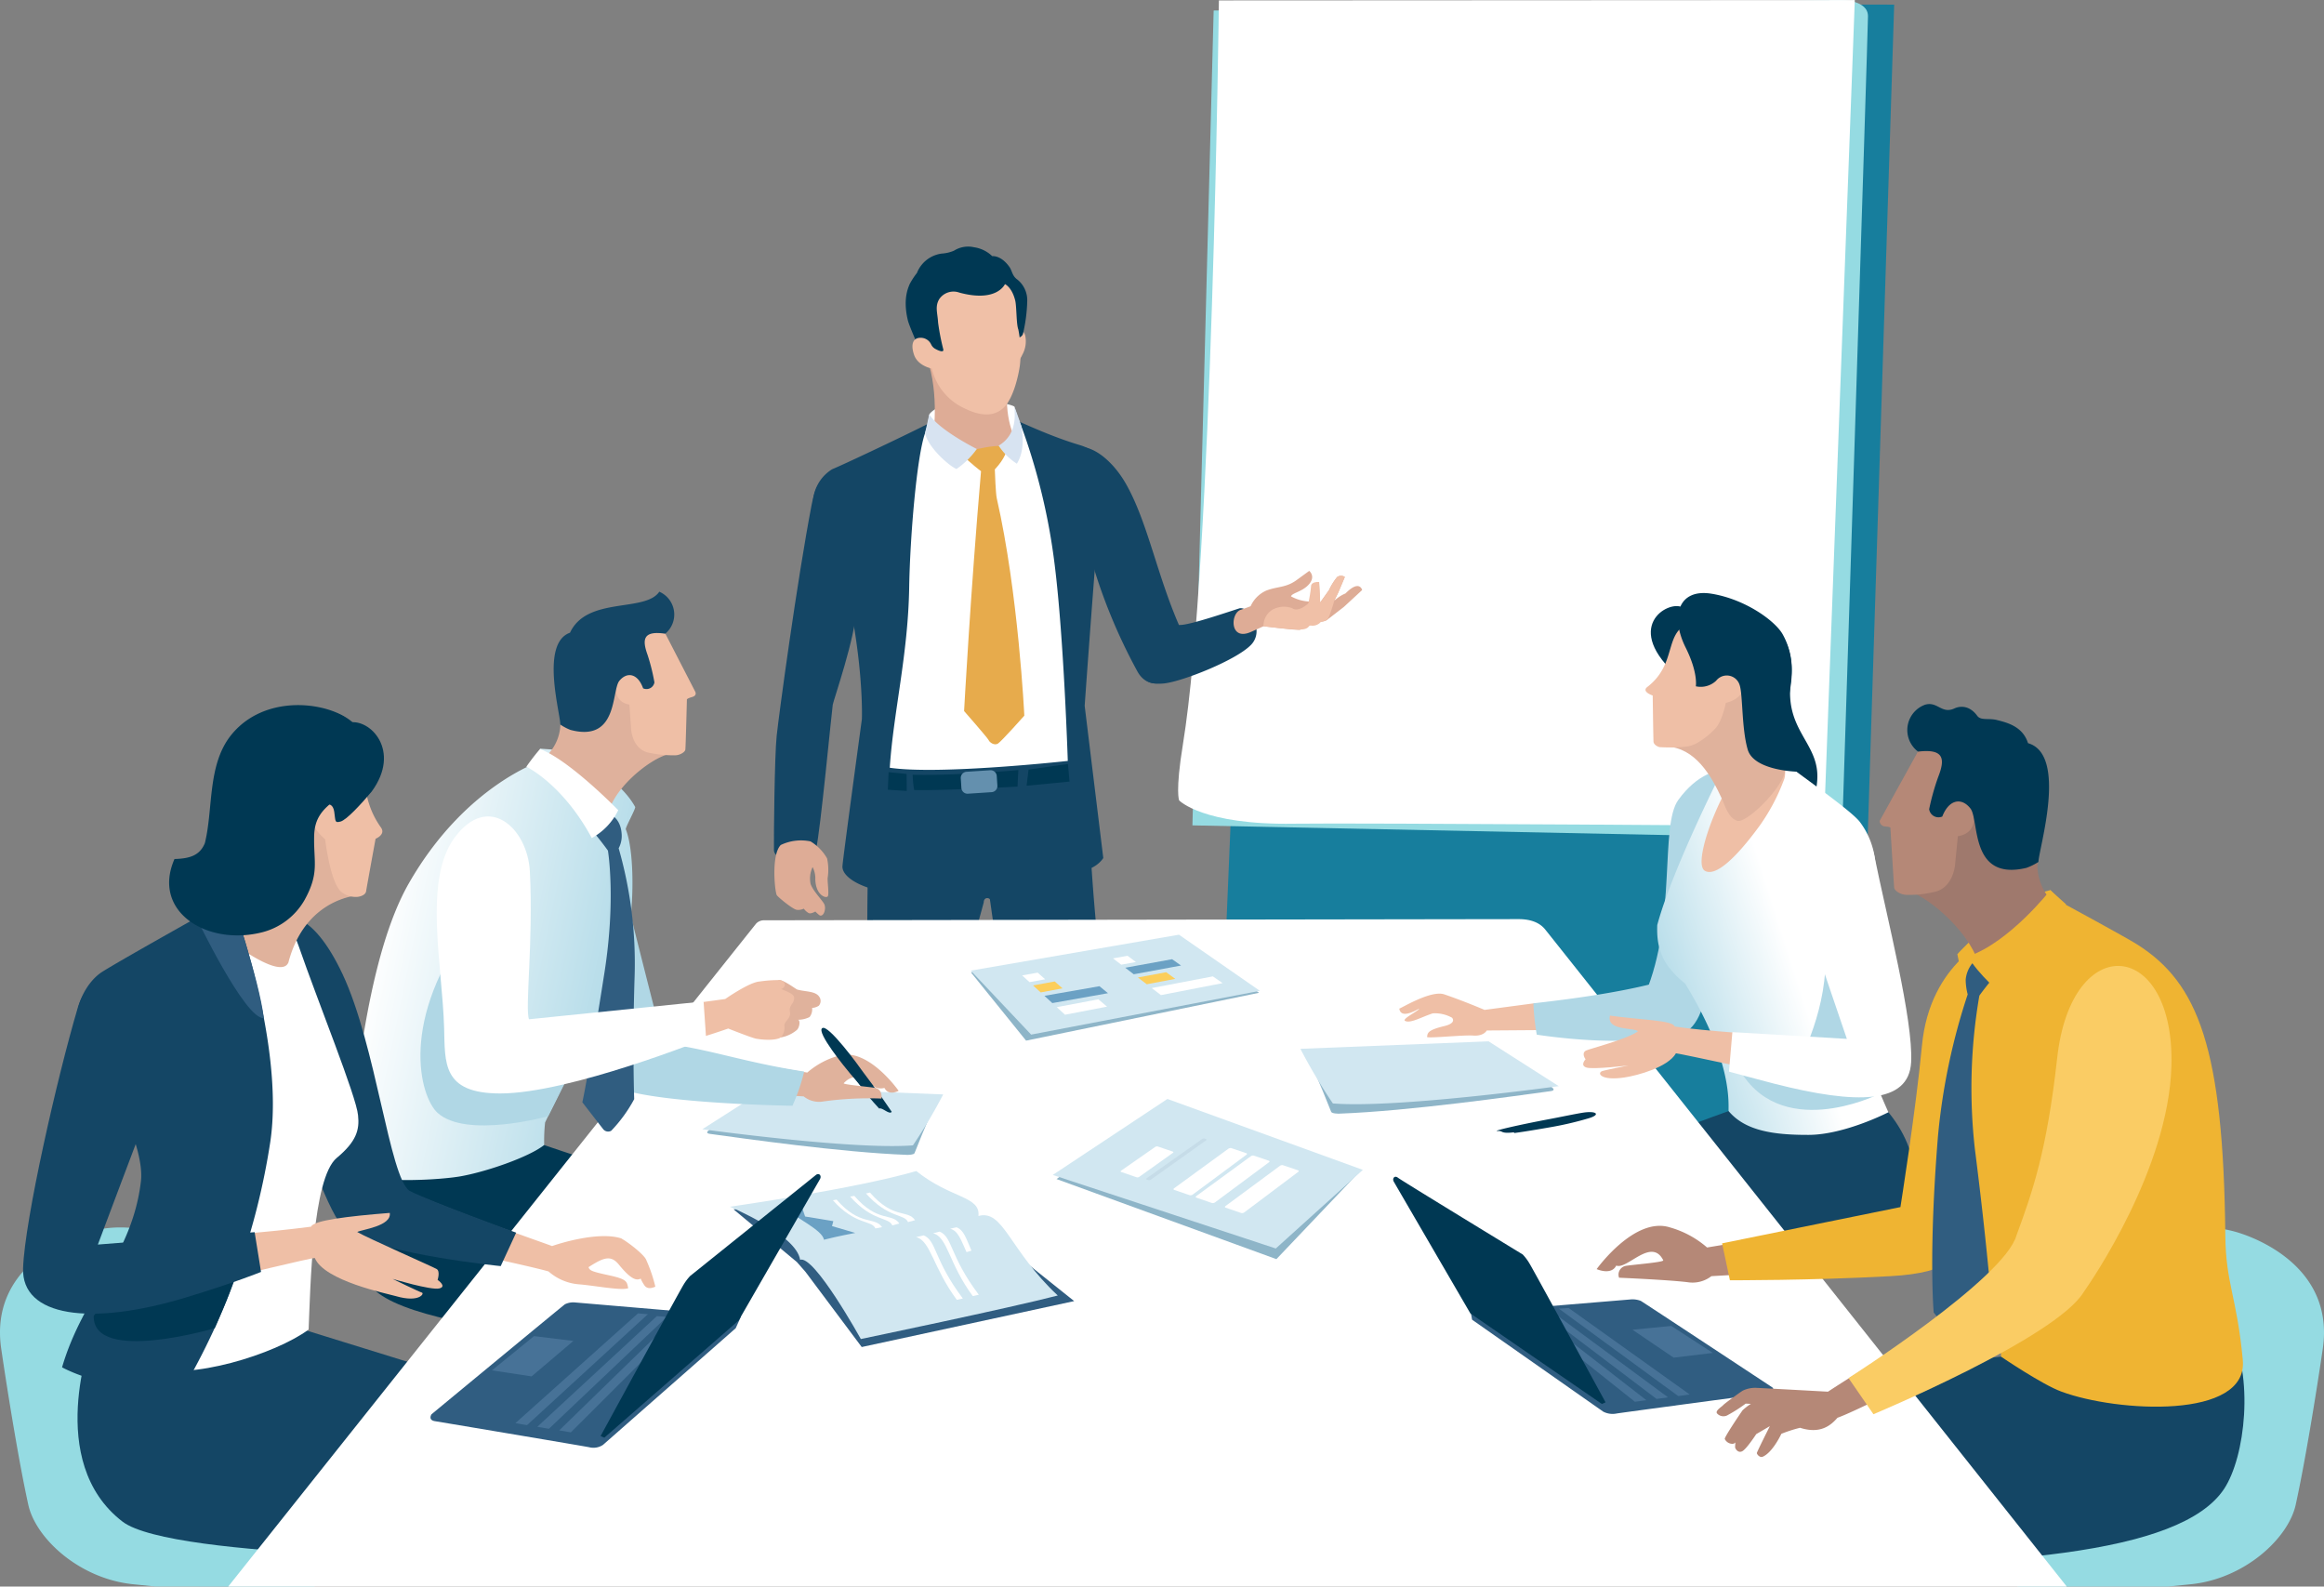 <svg xmlns="http://www.w3.org/2000/svg" xmlns:xlink="http://www.w3.org/1999/xlink" width="470.598" height="321.236"><rect width="100%" height="100%" fill="#808080" stroke="none"/><defs><linearGradient id="a" x1="-.038" y1=".843" x2=".569" y2=".521" gradientUnits="objectBoundingBox"><stop offset="0" stop-color="#9ed1e2"/><stop offset="1" stop-color="#fff"/></linearGradient><linearGradient id="b" x1="2.583" y1=".628" x2="3.49" y2=".462" gradientUnits="objectBoundingBox"><stop offset="0" stop-color="#efb432"/><stop offset="1" stop-color="#facc64"/></linearGradient><linearGradient id="c" x1="1.115" y1=".721" x2=".113" y2=".411" xlink:href="#a"/></defs><g data-name="アートワーク 40"><g data-name="グループ 58325"><path data-name="パス 112026" d="M452.72 249.419c4.266 1.211 20.049 7.244 17.627 23.7-1.426 9.686-3.641 23.214-5.48 31.561-1.495 6.784-10.317 14.984-21.248 16.089l-4.692.473h-30.373l30.582-71.643a23.936 23.936 0 0113.584-.18z" fill="#95dbe2"/><path data-name="パス 112027" d="M17.878 249.419c-4.266 1.211-20.049 7.244-17.627 23.7 1.426 9.686 3.641 23.214 5.48 31.561 1.495 6.784 10.317 14.984 21.248 16.089l4.525.457 32.157.013-32.2-71.643a23.937 23.937 0 00-13.583-.177z" fill="#95dbe2"/><g data-name="グループ 58280"><path data-name="パス 112028" d="M245.641 251.86L256.11.727l127.451.216-7.986 250.918z" fill="#177e9d"/><path data-name="パス 112029" d="M372.874-.001s5.4-.008 5.382 3.29-5.278 166.516-5.278 166.516l-131.518-2.689 4.3-164.986z" fill="#95dbe2"/><path data-name="パス 112030" d="M375.589.016l-6.26 167.259s-95.334-.7-107.311-.5c-18.448.311-23.24-4.71-23.24-4.71s-.826-1.659.762-11.393C245.51 114.068 246.82.083 246.82.083z" fill="#fff"/></g><path data-name="パス 112031" d="M24.809 308.084c-15.844-12.159-6.212-37.422-6.212-37.422l42.916-1.441s38.089 11.825 43.082 13.256-1.146 26.17-1.883 33.119c0 0-67.815.231-77.903-7.512z" fill="#144665"/><path data-name="パス 112032" d="M380.342 222.968c8.846 8.694 8.444 18.774 6.855 26.567-2.276 11.164-53.5 13.866-60.27 13.866-1.862.378-15.444-25-8.3-26.408 6.414-3.018 32.479-12.424 32.479-12.424s8.938 1.432 29.236-1.601z" fill="#144665"/><path data-name="パス 112033" d="M146.442 272.988c-.093-2.411-1.724-31.353-6.082-32.119-9.188-1.614-35.074-10.712-35.074-10.712s-28.051 4.687-34.616 3.925c-.969 4.918-1.714 15.946 4.1 25.782 6.663 11.282 71.672 13.124 71.672 13.124z" fill="#003853"/><g data-name="グループ 58286"><g data-name="グループ 58284"><path data-name="パス 112034" d="M223.41 173.722l-3.769-30.823s2.585-36.383 3.278-41.49 1.544-9.558-4.287-11.3c-8.772-2.62-16.1-6.936-17.861-6.837s-11.169 1.42-11.832 1.965-17.181 8.419-20.46 9.785a8.211 8.211 0 00-3.838 6.264c-.406 3.657 4.16 6.717 6.2 15.229 4.176 17.4 3.685 29.108 3.685 29.108s-3.764 27.613-3.93 29.7c-.245 3.07 7.246 6.018 13.092 5.259 2.738-.356 29.306-4.292 33.7-4.154s6.022-2.706 6.022-2.706z" fill="#144665"/><path data-name="パス 112035" d="M222.509 192.828c-1.436-13.457-2.064-26.365-2.3-32.986-.708-20.252-41.987-20.475-43.438-5.679-.764 7.8-1.224 23.472-1.137 37.642a181.426 181.426 0 0020.868 1.023c.066-.756 2.7-9.977 2.7-10.141.045-1.074 1.035-.937 1.241-.605.043.069 1.1 8.127 1.583 10.308z" fill="#144665"/><path data-name="パス 112036" d="M251.072 123.147c-1.812.553-9.835 3.338-12 3.384-4.22.086-13.228 12.878-3.342 11.846 3.663-.382 14.562-4.686 17.584-7.8a3.945 3.945 0 001.111-3.194c-.867-4.574-3.353-4.236-3.353-4.236z" fill="#144665"/><path data-name="パス 112037" d="M239.302 127.833c-4.948-10.865-6.743-21.764-11.252-29.776s-13.833-12.644-14.714 1.72c-.416 6.771 6.967 10.689 8.192 15.365a112.7 112.7 0 008.756 20.737c3.398 6.331 12.475-.454 9.018-8.046z" fill="#144665"/><path data-name="パス 112038" d="M216.222 154.067s-.793-24.746-2.641-39.6a126.132 126.132 0 00-6.816-28.31 28.548 28.548 0 01-1.336-3.787c-.092-.338-4.9-1.571-9.631-1.382s-7.637 2.49-7.641 3.04a19.17 19.17 0 01-.835 3.672c-1.685 4.741-3.048 21.046-3.218 31.269-.225 13.619-3.2 25.269-3.93 36.477 9.995 1.493 36.048-1.379 36.048-1.379z" fill="#fff"/><path data-name="パス 112039" d="M165.269 171.778c.821-3.18 3.184-28.132 3.36-29.1s4.655-13.934 4.715-19.1-6.007-36.858-8.973-21.473-6.662 42.724-7.1 46.9-.588 20.454-.552 23.109 7.73 2.844 8.55-.336z" fill="#144665"/><path data-name="パス 112040" d="M164.125 170.357a9.6 9.6 0 013.352 3.435 10.617 10.617 0 01.124 3.931c-.09.621.308 3.179.041 3.724s-2.448-.089-2.545-3.372a5.068 5.068 0 00-.546-2.517 5.406 5.406 0 00-.413 3.4c.5 1.5 2.459 3.362 2.8 4.176s-.053 2.386-.857 2.239c-.242-.044-.979-.817-.979-.817s-.855.527-1.34.323a3.267 3.267 0 01-1-.9 2.59 2.59 0 01-1.407.238c-.8-.093-3.622-2.422-4.033-2.93s-1.217-8.2.78-10.2a9.518 9.518 0 016.023-.73z" fill="#deac96"/><g data-name="グループ 58281"><path data-name="パス 112041" d="M185.117 159.962c5.5.157 20.924-.694 20.924-.694l.17-3.349s-12.977 1.19-21.4.949a20.685 20.685 0 00.306 3.094z" fill="#003853"/><path data-name="パス 112042" d="M179.778 159.898l3.836.247-.031-3.439-3.641-.364z" fill="#003853"/><path data-name="パス 112043" d="M216.57 158.251l-8.691.835.4-3.268 7.973-1.136z" fill="#003853"/><path data-name="パス 112044" d="M194.678 159.543a1.249 1.249 0 001.326 1.161l4.8-.313a1.251 1.251 0 001.162-1.325l-.128-1.955a1.251 1.251 0 00-1.325-1.161l-4.8.314a1.251 1.251 0 00-1.162 1.326z" fill="#6490ae"/></g><path data-name="パス 112045" d="M199.887 93.175l5.426-4.953s-2.947-5.61-.355-14.789c1.373-4.864-19.041-7.446-16.813.457 2.144 7.6.632 15.859.632 15.859z" fill="#deac96"/><path data-name="パス 112046" d="M198.652 95.401c-1.487-1.075-4.128-3.531-4.128-3.531s6.338-2.167 9.4-1.412c.133.565-.454 2.431-2.479 4.585.022.674.177 4.892.391 5.83 4.393 19.23 5.583 44.028 5.583 44.028s-4.579 5.155-5.325 5.643-1.729-.262-1.891-.675-4.979-5.9-4.979-5.9 1.296-23.89 3.428-48.568z" fill="#e7ab4c"/><path data-name="パス 112047" d="M197.799 90.908a16.614 16.614 0 01-4.115 4.053c-1.51-.62-5.865-4.462-6.364-7.323.453-1.887.593-2.662.854-3.733 2.035 3.219 9.625 7.003 9.625 7.003z" fill="#d7e3f1"/><path data-name="パス 112048" d="M202.221 90.232a12.459 12.459 0 003.685 3.654c2.011-3.164.86-7.784.86-7.784s-.627-1.831-1.336-3.746c-.077.783.926 5.409-3.209 7.876z" fill="#d7e3f1"/><g data-name="グループ 58283"><path data-name="パス 112049" d="M207.603 67.944a5.646 5.646 0 01-.635 3.968 2.584 2.584 0 01-1.365 1.434l-.039-5.952s1.55-1.251 2.039.55z" fill="#f0c0a7"/><g data-name="グループ 58282"><path data-name="パス 112050" d="M185.858 69.917s-1.772-4.007-2.022-5.055c-.98-4.109-.057-6.347.386-7.375a14.626 14.626 0 011.449-2.211 6.275 6.275 0 015.023-3.934 7.471 7.471 0 002.478-.582 5.381 5.381 0 014.053-.7 6.716 6.716 0 013.7 1.807s1.779-.252 3.5 2.215c.535.765.545 1.819 1.607 2.538a5.37 5.37 0 011.976 4.417 32.255 32.255 0 01-.848 6.5c-.138.706-1.168.972-1.168.972l-17.216 4.3z" fill="#003853"/><path data-name="パス 112051" d="M188.686 74.618s-2.842-.5-3.608-2.815-.022-3.36 1.186-3.406a2.338 2.338 0 012.286 1.333 1.951 1.951 0 00.921.948s1.7.96 1.544.068a45.768 45.768 0 01-1.058-5.445c-.1-1.942-.67-3.191.221-4.716a3.485 3.485 0 014.1-1.338c7.613 2.062 9.22-1.721 9.22-1.721s1.415.621 2.077 3.318c.3 1.23.207 4.792.63 5.861a23.746 23.746 0 01.314 7.3c-.284 2.013-1.241 6.3-3.024 8.265s-4.462 2.234-8.113.445a11.9 11.9 0 01-6.696-8.097z" fill="#f0c0a7"/></g></g></g><g data-name="グループ 58285"><path data-name="パス 112052" d="M251.275 123.458c1.618-.559 1.972-.724 1.972-.724a6.254 6.254 0 013.17-3.159c2.225-.862 3.963-.547 6.114-2.108 1.251-.908 2.577-1.878 2.577-1.878s1.357 1.06-.016 2.678c-1.307 1.54-3.462 1.768-3.671 2.477a8.46 8.46 0 003.776 1.054l.4-.381s-.063-1.608 0-2.507c.057-.755 1.5-1.041 1.5-1.041l.217 4.142 1.789-2.515a12.767 12.767 0 011.647-2.643 1.343 1.343 0 011.558-.016l-1.333 3.153-.814 1.671a7.443 7.443 0 012.3-1.509c2.853-2.893 3.366-.683 3.366-.683l-3.683 3.4s-2.995 2.33-3.432 2.654a2.708 2.708 0 01-1.225.363 23.463 23.463 0 00-4.271 1.638c-1.429.035-7.358-.731-7.358-.731s-1.5.7-2.575 1.168c-4.33 1.915-4.167-3.858-2.008-4.503z" fill="#deac96"/><path data-name="パス 112053" d="M261.678 123.147c1.2.926 3.25-.964 3.25-.964l.134-.643s.37-1.947.418-2.848c.052-.993 1.645-.85 1.645-.85l.217 4.141 1.789-2.515a12.781 12.781 0 011.646-2.643 1.343 1.343 0 011.558-.016l-1.333 3.153-.814 1.671s-1.008 3.541-1.445 3.864a2.706 2.706 0 01-1.225.364 2.21 2.21 0 01-2.28.755c-.428.506-.651.821-2.08.856s-7.309-.667-7.309-.667a3.843 3.843 0 011.719-3.3 4.8 4.8 0 014.11-.358z" fill="#f0c0a7"/></g></g><path data-name="パス 112054" d="M451.462 269.16c5.009 9.525 3.211 25.783-1.088 32.292-8.848 13.4-45.764 15.843-94.587 15.662-.344-2.407 6.33-6.758 6.858-35.038 15.155-3 38.035-7.467 47.638-7.819 3.612-.352 20.443-1.999 41.179-5.097z" fill="#144665"/><g data-name="グループ 58287"><path data-name="パス 112055" d="M153.122 186.994c-.254.284-106.912 134.237-106.912 134.237h372.3S313.815 189.306 312.846 188.137s-2.607-2.04-5.35-2.04c-2.616 0-140.179.218-152.909.238a2.17 2.17 0 00-1.465.659z" fill="#fff"/></g><g data-name="グループ 58288"><path data-name="パス 112056" d="M188.998 220.03s-2.485 5.592-4.215 10.031c-.15.3-1.148.312-1.416.3-11.976-.44-30-3.026-35.844-3.819-1.391-.189.432-1.053.432-1.053l10.436-6.171z" fill="#68c1d3"/><path data-name="パス 112057" d="M190.012 219.354a94.521 94.521 0 01-5.517 9.277c-10.818.868-38.372-2.935-38.372-2.935l11.924-7.611z" fill="#fff"/></g><g data-name="グループ 58289"><path data-name="パス 112058" d="M264.532 213.164s2.962 6.666 5.025 11.957c.179.359 1.369.372 1.688.36 14.277-.525 35.759-3.607 42.73-4.553 1.658-.225-.516-1.255-.516-1.255l-12.441-7.356z" fill="#8eb5c8"/><path data-name="パス 112059" d="M263.322 212.357a112.621 112.621 0 006.577 11.059c12.9 1.036 45.744-3.5 45.744-3.5l-14.214-9.073z" fill="#d1e7f1"/></g><g data-name="グループ 58290"><path data-name="パス 112060" d="M324.641 285.816a4.132 4.132 0 002.762.372c1.547-.241 24.789-3.352 30.852-4.159 1.442-.191.661-1.1.661-1.1s-26.014-17.159-26.675-17.542a4.645 4.645 0 00-2.038-.288l-32.369 2.689.257 1.415z" fill="#305d81"/><path data-name="パス 112061" d="M338.43 268.466l8.411 5.464-7.93.958-8.352-5.656z" fill="#477297"/><path data-name="パス 112062" d="M317.643 264.835l24.512 17.511-2.323.319-24.172-17.7z" fill="#477297"/><path data-name="パス 112063" d="M313.858 265.271l23.912 17.654-2.324.32-23.57-17.846z" fill="#477297"/><path data-name="パス 112064" d="M310.332 265.607l23.05 17.894-2.323.319-22.709-18.085z" fill="#477297"/><path data-name="パス 112065" d="M325.118 283.937l-.746.327-26.628-18.332s-15.129-26.008-15.507-26.673.181-1.341.843-.8 25.263 15.537 25.263 15.537a10 10 0 011.366 1.822c.78 1.256 15.409 28.119 15.409 28.119z" fill="#003853"/></g><g data-name="グループ 58294"><path data-name="パス 112066" d="M358.323 125.879s5.434 3.4 4.319 11.964c-1.342 10.314 6.01 12.572 5.323 20.347-.227 2.571-.139 1.778-6-2.116-2.646-1.759-7.152-2.683-8.182-5.167a10.093 10.093 0 01-.672-5.4z" fill="#003853"/><g data-name="グループ 58291"><path data-name="パス 112067" d="M310.754 203.127l-10.139 1.348s-4.327-1.848-8.237-3.169c-2.647-.786-8.232 2.6-9.028 2.914.289 1.863 2.531.839 4.028 0-.083.453-3.585 2.1-2.856 2.483 1.075.569 3.343-.8 5.614-1.528a7.161 7.161 0 013.9.888c.471.582.193 1.266-1.545 1.683-3.37.808-3.439 1.384-3.512 2.242.91.232 7.276-.462 9.34-.314 2.156.154 2.742-1.029 2.742-1.029l11.932-.088z" fill="#efbfa6"/><path data-name="パス 112068" d="M310.501 203.146c13.538-1.523 20.6-3.043 25.164-4.231s12.09 6.736 3.248 10.176-27.726.4-27.726.4a47.5 47.5 0 01-.686-6.345z" fill="#b0d7e5"/><path data-name="パス 112069" d="M339.842 161.971c-3.768 5.193-.3 24.118-6.681 39.243-2.8 6.648 7.462 13.441 11.237 3.646 3.812-9.888 11.134-39.442 15.884-44.309-3.142-4.134-12.86-9.024-20.44 1.42z" fill="#b0d7e5"/></g><g data-name="グループ 58292"><path data-name="パス 112070" d="M2156.5 966.632a36.9 36.9 0 018.1 1.264c5.206 4.036 15.751 11.329 17.505 13.673 5.142 6.869 2.934 14.975 1.371 19.884-.579 6.145-3.356 8.385-3.4 13.346-.016.179-.037.358-.041.538-.134 7.583 7.838 25 7.838 25s-8.852 4.558-16.144 4.582-12.9-.88-16.213-4.821c-.122-1.1 1.065-9.733-8.8-25.8-4.522-3.66-5.841-6.974-5.65-11.872 3.461-12.813 15.434-35.794 15.434-35.794z" transform="translate(-1805.481 -815.135)" fill="url(#a)"/></g><path data-name="パス 112071" d="M354.74 153.323c-4.694 2.373-12.527 21.284-9.5 23s9.275-6.655 11.177-9.273a40.351 40.351 0 004.912-9.4c.925-3.677-2.617-5.213-6.589-4.327z" fill="#efbfa6"/><path data-name="パス 112072" d="M337.478 151.147c5.8.276 9.033 5.876 11.175 10.539.735 1.73 1.418 4.018 3.22 4.533 2.222.37 11.023-8.573 9.5-11.433-3.387-2.911-3.453-7.635-3.453-7.635s-8.659-35.391-20.442 3.996z" fill="#e0b29c"/><path data-name="パス 112073" d="M340.575 122.936c-2.825-1.412-12.282 4.053-.6 14.216 12.8 11.137 3.425-12.804.6-14.216z" fill="#003853"/><path data-name="パス 112074" d="M369.561 192.293c6.679.49 10.493 29.409 10.493 29.409s-20 9.787-28.228-5.869c-2.311-3.705 12.456-.8 12.456-.8s6.146-11.26 5.279-22.74z" fill="#b0d7e5"/><g data-name="グループ 58293"><path data-name="パス 112075" d="M360.139 209.721s-15.64-.993-21.042-1.884c-.191-1.268-7.19-1.352-13.091-2.205-.758 3.162 5.061 2.37 5.663 3.193-2.311 1.629-9.838 3.544-10.491 3.874-1.059.534-.11 1.777-.11 1.777s-1.2 1.246.185 1.673 8.5-.424 8.5-.424-4.936.969-5.389 1.169c-1 .442-.125 1.977 4.624 1.257 2.682-.407 8.783-2.083 10.378-4.883.46-.033 23.256 4.906 23.256 4.906z" fill="#efbfa6"/><path data-name="パス 112076" d="M350.796 208.976l23.185 1.37s-5.692-16.622-9.027-26.713 12.064-22.783 14.584-10.4 7.908 33.331 7.457 41.826-10.885 8.656-27.787 4.341c-3.321-.848-9.1-2.425-9.1-2.425z" fill="#fff"/></g><path data-name="パス 112077" d="M349.106 135.341s1.949-2.049 3.567 1.994-3.194 4.974-3.194 4.974-.745 3.761-2.154 5.211a15.667 15.667 0 01-3.762 2.966 6 6 0 01-2.1.684 34.054 34.054 0 01-5.375.105c-.4-.057-1.2-.491-1.259-1.075-.042-.4-.164-9.38-.164-9.38s-2.348-.755-1.091-1.728c6.532-5.061 2.83-11.732 9.691-13.329z" fill="#efbfa6"/><path data-name="パス 112078" d="M343.397 138.954a4.529 4.529 0 004.117-1.131 2.721 2.721 0 014.729.8c.7 1.953.395 8.8 1.658 13.142 1.253 4.313 10.071 4.483 10.071 4.483s-2.347-7.03-2.439-9.18c-.222-5.216 3.371-11.485-.524-18.592-1.491-2.721-7.49-7.105-14.363-8.253s-8.431 4.642-5.311 10.892c2.558 5.123 2.062 7.839 2.062 7.839z" fill="#003853"/></g><g data-name="グループ 58301"><g data-name="グループ 58295"><path data-name="パス 112079" d="M174.493 272.736l-11.385-15.217-1.739-1.985-12.81-10.661 37.286-6.722 31.669 25.287z" fill="#305d81"/><path data-name="パス 112080" d="M174.316 271.116s-9.455-17.073-12.295-16.042c-.773-5.131-14.226-10.743-14.226-10.743s25.336-3.611 37.749-7.227c7.023 5.624 13 5.036 12.585 9.1 5.071-1.383 6.206 6.9 16.067 16.1-9.697 2.532-39.88 8.812-39.88 8.812z" fill="#d1e7f1"/></g><g data-name="グループ 58296" fill="#fff"><path data-name="パス 112081" d="M188.932 249.71l1.332-.342c2.646 1.065 2.011 4.93 7.938 12.779l-1.217.276c-4.869-6.543-5.089-12.003-8.053-12.713z"/><path data-name="パス 112082" d="M192.398 248.789l1.288-.3c1.5.6 1.886 2.1 3.032 4.734l-1 .3c-1.162-2.564-1.733-4.353-3.32-4.734z"/><path data-name="パス 112083" d="M185.501 250.485l1.535-.355c2.646 1.065 2.011 4.93 7.938 12.779l-1.217.276c-4.869-6.547-5.292-11.99-8.256-12.7z"/></g><g data-name="グループ 58300"><g data-name="グループ 58297"><path data-name="パス 112084" d="M183.868 247.439l1.421-.385c-1.482-2.209-4.391-.124-9.119-5.593l-.812.183c4.498 5.083 7.778 4.069 8.51 5.795z" fill="#fff"/></g><g data-name="グループ 58298"><path data-name="パス 112085" d="M180.693 248.113l1.421-.385c-1.482-2.209-4.391-.123-9.119-5.593l-.839.144c4.499 5.078 7.806 4.104 8.537 5.834z" fill="#fff"/></g><g data-name="グループ 58299"><path data-name="パス 112086" d="M177.263 248.723l1.349-.256c-1.482-2.209-4.489-.117-9.216-5.586l-.733.143c4.499 5.083 7.869 3.973 8.6 5.699z" fill="#fff"/></g></g><path data-name="パス 112087" d="M166.837 251.013c2.752-.71 6.351-1.38 6.351-1.38l-4.71-1.38.265-1-5.716-.946-.67-2s-.776.145-3.1.5c1.691 1.695 7.369 4.285 7.58 6.206z" fill="#6ba1c4"/></g><g data-name="グループ 58302"><path data-name="パス 112088" d="M189.867 222.346s-2.761 6.213-4.684 11.146c-.167.334-1.276.346-1.574.335-13.308-.489-33.333-3.362-39.831-4.244-1.545-.209.481-1.171.481-1.171l11.6-6.857z" fill="#8eb5c8"/><path data-name="パス 112089" d="M190.994 221.593a105 105 0 01-6.13 10.309c-12.021.965-42.64-3.261-42.64-3.261l13.25-8.457z" fill="#d1e7f1"/></g><g data-name="グループ 58303"><path data-name="パス 112090" d="M122.1 292.552a3.486 3.486 0 01-2.8.472c-1.566-.306-25.1-4.255-31.244-5.278-1.46-.244-.669-1.4-.669-1.4s26.344-21.781 27.013-22.268a3.829 3.829 0 012.063-.366l33.573 2.859-1.053 2.351z" fill="#305d81"/><path data-name="パス 112091" d="M108.135 270.527l-8.518 6.936 8.031 1.217 8.457-7.179z" fill="#477297"/><path data-name="パス 112092" d="M129.187 265.924l-24.823 22.228 2.353.405 24.478-22.47z" fill="#477297"/><path data-name="パス 112093" d="M133.019 266.472l-24.215 22.41 2.353.406 23.87-22.653z" fill="#477297"/><path data-name="パス 112094" d="M136.584 266.898l-23.342 22.714 2.353.405 23-22.957z" fill="#477297"/><path data-name="パス 112095" d="M121.617 290.762l.756.33 27.2-23.728s16.088-27.957 16.471-28.631-.184-1.359-.854-.813-25.429 20.421-25.429 20.421a10.184 10.184 0 00-1.383 1.844c-.795 1.278-16.761 30.577-16.761 30.577z" fill="#003853"/></g><g data-name="グループ 58309"><g data-name="グループ 58304"><path data-name="パス 112096" d="M368.896 249.068c-4.851.4-18.122 2.684-23.223 3.514a19.587 19.587 0 00-7.569-4.081c-7.157-2.215-14.79 8.46-14.79 8.46s2.954 1.334 3.967-.718c2.195.9 7.125-5.813 9.519-1.074.215.43-6.941.948-7.751 1.172a1.8 1.8 0 00-1.193 2.364s9.713.407 13.841.9a6.241 6.241 0 004.853-1.216c.551-.043 18.139-1.036 23.082-1.183 5.464-.164 4.543-8.579-.736-8.138z" fill="#b58877"/></g><path data-name="パス 112097" d="M355.803 281.01a5.791 5.791 0 00-2.911.561c-.459.273-3.627 2.554-3.947 2.919s-1.661 1.127-1.26 1.68a1.73 1.73 0 002.234.312 29.764 29.764 0 003.573-2.289l1.059.05a11.289 11.289 0 00-1.687 1.3c-.261.354-3.7 5.419-3.609 5.808a1.729 1.729 0 001.6.984c.174-.011.511-.123.575-.326a6.185 6.185 0 00-.077 1.031c0 .217.558 1.247 1.433.8.864-.428 2.845-3.472 2.845-3.472l2.755-1.612s-2.6 5.171-2.63 5.433c-.028.242.59 1 1.163.766 2.044-.851 3.8-4.65 3.8-4.65a29.211 29.211 0 013.779-1.216c4.118 1.315 6.223-.471 7.58-2.028 4.819-1.724 24.479-11.977 24.479-11.977s-1.281-6.925-1.882-8c-14.649 8.138-24.521 14.694-24.521 14.694s-13.442-.737-14.351-.768z" fill="#b58877"/><path data-name="パス 112098" d="M403.571 189.702s-12.773 4.894-14.387 22.021c-1.242 13.177-4.357 32.679-4.357 32.679l-36.112 7.342 1.582 7.472s16.38.061 32.484-.826c12.721-.7 13.957-4.321 15.662-8.105s16.516-41.428 16.516-41.428z" fill="#efb432"/><path data-name="パス 112099" d="M2580.153 1245.066c-1.169-12.716-3.441-15.392-3.541-25.23-.383-37.94-5.473-51.083-17.836-58.916-2.444-1.549-15.24-8.472-15.24-8.472l-2.367-2.537-7.7 2.062s-10.568 10.142-11.12 10.912c.414 1.892.266 1.763.973 4.309-1.221 4.946-2.392 9.179-2.167 15.488.5 5.571.569 10.853 1.75 18.05.17 1.041 2.616 15.379 4.366 20.329 3.9 15.582 3.932 23.316 3.932 23.316s8.348 5.676 12.216 7.074c11.3 4.201 37.845 5.688 36.734-6.385z" transform="translate(-2125.996 -969.687)" fill="url(#b)"/><path data-name="パス 112100" d="M435.561 257.114c-3.074 8.63-26.01 6.148-26.01 6.148s15.334-50 20.6-49.033c5.794 1.065 12.077 24.168 5.41 42.885z" fill="#efb432"/><path data-name="パス 112101" d="M399.699 194.692a6.14 6.14 0 00-1.657 3.646 12.056 12.056 0 00.406 3 128.565 128.565 0 00-6.012 28.63c-1.953 23.891-.873 35.789-.873 35.789l5.33 6.528 6.661-4.8s-.8-12.4-3.653-34.861a109.907 109.907 0 01.909-31.033s1.158-1.641 2.721-3.465c-3.19-1.797-3.832-3.434-3.832-3.434z" fill="#305d80"/><g data-name="グループ 58305"><path data-name="パス 112102" d="M416.572 214.197c-2.093 18.889-5.008 27.14-8.242 35.926-2.454 8.811-34.013 28.9-34.013 28.9l5.046 7.319s36.933-15.41 42.576-24.737c1.686-2.371 17.143-24.949 17.762-45.664.768-25.813-20.238-27.848-23.129-1.744z" fill="#facc64"/></g><g data-name="グループ 58308"><path data-name="パス 112103" d="M386.117 180.43c3.089.241 12.372 7.558 14.474 14.488 6.561-1.808 15.1-9.127 16.369-11.007-5.024-4.114-4.361-9.2-4.361-9.2s-9.136-33.733-26.482 5.719z" fill="#9f796d"/><g data-name="グループ 58307"><g data-name="グループ 58306"><path data-name="パス 112104" d="M386.057 181.183a20.558 20.558 0 005.29-.522c4.215-.631 4.547-5.624 4.547-5.624l.563-5.738s3.91-.287 3.122-4.582c-.583-3.179 5.9-1.613 2.623-2.755-4.855-1.69-.856-12.354-.856-12.354l-6.673-1.615-5.791 3.26-8.257 14.947a1.149 1.149 0 001.175 1.138c1.211.11 1 .338 1 .338s.694 11.513.766 12.085 1.248 1.398 2.491 1.422z" fill="#b58877"/><path data-name="パス 112105" d="M410.662 150.471c-1.075-3.437-4.326-4.184-6.334-4.694-1.591-.4-3.22.148-3.93-.825-1.46-2-3.237-2.1-4.529-1.563-2.727 1.339-3.518-1.522-6.134-.675a5.461 5.461 0 00-1.331 9.47c5.379-.654 5.464 1.586 4.063 5.152a47.9 47.9 0 00-1.823 6.505 1.914 1.914 0 002.659 1.483c1.343-3.482 3.919-3.922 5.705-1.62 1.843 2.378-.194 14.749 11.325 12.018a12 12 0 002.437-1.2c.078-2.683 5.978-21.741-2.108-24.051z" fill="#003853"/></g></g></g><path data-name="パス 112106" d="M415.174 180.223l3.195 2.879-12.97 18.218s-4.76-3.93-6.888-7.654c8.453-2.895 16.663-13.443 16.663-13.443z" fill="#efb432"/></g><g data-name="グループ 58314"><g data-name="グループ 58310"><path data-name="パス 112107" d="M175.493 221.522c-.97-1.273-8.163-10.82-7.539-11.5 1.01-1.107 9.4 10.523 10.361 11.814.082.11 2.253 3.273 2.253 3.273-.453.69-1.943-.967-2.54-.657-1.708-1.843-2.451-2.82-2.535-2.93z" fill="#003853"/><path data-name="パス 112108" d="M144.154 214.243c4.035.337 15.073 2.233 19.315 2.922a16.3 16.3 0 016.3-3.395c5.953-1.842 12.2 7.091 12.2 7.091s-2.03 1.12-2.872-.587a2.85 2.85 0 01-1.936-.159c-2.222-1.555-4.015-3.19-6.307-.8-.276.288 5.773.788 6.447.974 1.5.414 1.193 2.141 1.193 2.141a67.04 67.04 0 00-11.713.574 4.957 4.957 0 01-4.036-1.012c-.458-.035-15.087-.861-19.2-.984-4.547-.133-3.777-7.131.609-6.765z" fill="#e0b29c"/><path data-name="パス 112109" d="M172.169 217.391c-.985-1.181-6.9-8.374-5.674-9.223s7.378 7.6 8.3 8.924c.079.113 2.092 2.8 2.092 2.8-.555.057-2.194-.2-2.7-.152-.009.002-1.929-2.242-2.018-2.349z" fill="#003853"/></g><path data-name="パス 112110" d="M123.173 167.171s9.138 36.675 11.174 44.09c9.158 1.078 16.117 3.8 28.492 5.7a39.324 39.324 0 01-2.37 6.926s-24.254-.354-33.809-3.088-21.8-41.581-21.8-41.581z" fill="#b0d7e5"/><path data-name="パス 112111" d="M471.648 1053.819c5.282-.9 14.04-3.93 17.1-6.371a34.878 34.878 0 01.184-4.56c4.368-9.1 12.848-25.845 15.633-33.176 2.373-6.248 2.8-20.932.71-26.178-.132-.338 2.064-4.23 1.892-4.54-4.142-7.469-15.7-11.54-15.7-11.54l-3.564-.249.111 2.543s-15.333 4.916-26.672 24.72c-8.205 14.33-10.808 41-12.426 56.7-.459 4.469 17.611 3.521 22.732 2.651z" transform="translate(-378.552 -815.619)" fill="url(#c)"/><path data-name="パス 112112" d="M135.992 152.642c-2.633 0-10.279 5.252-12.513 10.987-7.182-3.093-12.945-9.2-14.3-9.429a9.231 9.231 0 004.3-7.513s10.391-28.604 22.513 5.955z" fill="#dfb19c"/><path data-name="パス 112113" d="M88.609 225.322c5.848 5.3 22.4.679 22.4.679s6.948-13.472 7.471-15.864c-.822-1.458-18.084 4.734-16.615-2.992 2.627-13.811.2-28.871-5.958-20.8-15.346 20.129-10.832 35.777-7.298 38.977z" fill="#b0d7e5"/><path data-name="パス 112114" d="M123.923 165.091s1.75.822 1.954 3.7a5.277 5.277 0 01-.6 2.958 84.526 84.526 0 013.227 26.012c-.455 14.028-.083 24.787-.083 24.787a29.124 29.124 0 01-4.651 6.4 1.273 1.273 0 01-1.624-.319l-4.226-5.442s1.084-4.609 4.482-26.276c2.346-14.964.7-24.687.7-24.687s-1.256-1.776-2.886-3.7a14.781 14.781 0 003.707-3.433z" fill="#305d80"/><path data-name="パス 112115" d="M125.189 164.038a12.747 12.747 0 01-5.356 5.64c-5.947-11.013-13.254-14.437-13.254-14.437s1.32-1.915 2.774-3.583c5.956 2.215 15.836 12.38 15.836 12.38z" fill="#fff"/><g data-name="グループ 58312"><g data-name="グループ 58311"><path data-name="パス 112116" d="M136.626 152.932a24.745 24.745 0 01-5.109-.5c-3.566-.638-3.726-4.888-3.726-4.888l-.339-4.888s-3.315-.339-2.541-3.968c.573-2.686-4.976-1.514-2.162-2.4 4.165-1.318 1.027-10.474 1.027-10.474l5.708-1.21 4.841 2.91 6.462 12.539s.437.773-.638 1.075c-1 .28-1.056.485-1.056.485s-.24 9.69-.316 10.175-1.095 1.153-2.151 1.144z" fill="#efbfa6"/><path data-name="パス 112117" d="M115.422 128.109c3.443-7.41 15.213-4.053 18.083-8.305a5.044 5.044 0 011.2 8.509c-4.554-.686-4.68 1.214-3.577 4.279a40.8 40.8 0 011.391 5.571 1.627 1.627 0 01-2.295 1.2c-1.056-2.991-3.234-3.426-4.807-1.515-1.623 1.976-.194 12.534-9.913 9.935a10.21 10.21 0 01-2.041-1.079c.004-2.287-4.08-16.459 1.959-18.595z" fill="#144665"/></g></g><g data-name="グループ 58313"><path data-name="パス 112118" d="M156.451 210.131a6.817 6.817 0 004.835-1.527c.583-.416.857-1.984.32-2.129a5.237 5.237 0 002.326-.547 2.528 2.528 0 00.518-1.849 2.876 2.876 0 001.355-.443 1.469 1.469 0 00.067-1.852c-.8-1.145-2.761-.956-4.443-1.429-.21-.059-2.518-1.793-3.48-1.9-1.721-.183-1.591 5.944-1.922 8.09a5.121 5.121 0 00.424 3.586z" fill="#e0b29c"/><path data-name="パス 112119" d="M146.854 202.272s4.9-3.429 6.967-3.544a25.5 25.5 0 014.068-.285c.544.07 1.1.445 1.031 1.014s-.751.814-.751.814 2.5.838 2.618 1.578c.21 1.324-1.126 1.627-.827 3.006s-1.29 1.908-1.117 2.988a2.881 2.881 0 01-.567 2c-.334.658-2.6.895-5.118.474-.886-.149-5.7-2.068-5.7-2.068s-17.657 6.372-26.925 5.479-.409-8.364 6.273-8.989c7.347-.683 20.048-2.467 20.048-2.467z" fill="#efbfa6"/></g><path data-name="パス 112120" d="M142.47 202.763s-32.571 3.332-35.349 3.611c-.853-2.143.9-15.741.174-29.928-.452-8.781-8.477-16.18-15.327-6.731-6.223 8.583-2.41 25.661-2.035 38.395.207 7.035-.476 13.285 11.353 13.285 14.069 0 41.7-11.134 41.7-11.134z" fill="#fff"/></g><g data-name="グループ 58317"><path data-name="パス 112121" d="M130.895 255.187c-.279-1-3.439-3.5-5.114-4.455-4.726-1.487-12.877 1.156-13.984 1.562-4.057-1.495-15.688-5.445-28.289-10.675-.64.875-3.922 8.9-3.922 8.9s25.814 5.3 31.492 6.914a10.587 10.587 0 005.982 2.594c3.185.227 8.822 1.361 10.157.793-.316-1.292-.083-1.773-3.867-2.6-3.477-.755-3.957-.948-4.171-1.657 2.905-1.864 4.465-2.577 6.121-.537 2.466 3.039 3.575 3.294 4.439 2.86a7.3 7.3 0 00.855 1.5c.6.63 1.347.446 2.11.133a29.862 29.862 0 00-1.809-5.332z" fill="#efbfa6"/><path data-name="パス 112122" d="M69.358 197.22c6.8 14.444 9.506 41.116 13.563 43.892 4.2 2.14 21.6 8.466 21.6 8.466l-3.129 6.772s-22.781-2.259-30.638-6.752c-3.84-2.172-6.967-14.088-14.545-29.882-12.344-25.723.794-48.749 13.149-22.496z" fill="#144665"/><path data-name="パス 112123" d="M30.009 276.859c8.22 2.791 25.711-2.659 32.486-7.661.349-8.142.733-30.635 5.691-34.75 3.976-3.3 4.645-5.677 4.317-8.625-.322-3.795-8.132-23.018-12.016-34.249s-13.708-9.657-13.708-9.657-24.99 92.151-16.77 94.942z" fill="#fff"/><g data-name="グループ 58315"><path data-name="パス 112124" d="M72.145 181.306c-3.219.459-10.919 2.8-13.74 13.56-1.071 2.605-6.689-.887-8.336-1.931-5.889-3.732-3.774-7.99-3.774-7.99s-.8-1.983-.057-2.615a8.328 8.328 0 003.236-5.893c.118-4.092 7.053-26.469 7.053-26.469s18.837 30.878 15.618 31.338z" fill="#e0b29c"/><path data-name="パス 112125" d="M61.261 158.688s3.743 2.857 2.565 4.189c-2.838 3.211 2.016 7.049 2.016 7.049s1.05 9.158 3.435 10.782a4.626 4.626 0 002.956.89c.446.006 1.815-.279 1.913-1.192.047-.443 1.906-10.58 1.906-10.58s2.117-.838 1.092-2.278c-5.02-7.054-1.481-12.149-8.1-15.076z" fill="#efbfa6"/><path data-name="パス 112126" d="M70.681 146.3c-.767-2.061-5.443-2.787-9.172-2.409-7.743.783-11.469 7.625-13.938 10.059s-4.552 14.844-.01 20.626c.8 1.025 1.861 2.086 1.861 2.086s7.927 1.832 9.252-3.032c.789-2.9 3.432-7.906 5.107-9.5 1.126-1.07 3.509-2.406 3.9.224.285 1.924.056 2.31 1.275 1.987s4.142-3.5 6.3-6.063c6.074-8.296-.331-14.86-4.575-13.978z" fill="#003853"/></g><path data-name="パス 112127" d="M15.718 206.397c-.494-2.592 1.686-7.5 4.924-9.591 3.55-2.3 26.138-14.894 26.138-14.894s10.929 28.945 7.967 49.191a141.855 141.855 0 01-17.835 50.4c-6.963-.037-17.058-.837-24.345-4.654 4.273-14.636 14.228-22.652 15.97-37.684 1.106-9.536-12.481-30.986-12.819-32.768z" fill="#144665"/><path data-name="パス 112128" d="M46.76 181.818l-7.043 3.9s9.923 20.75 13.71 20.422c-.937-7.874-6.667-24.322-6.667-24.322z" fill="#305d80"/><path data-name="パス 112129" d="M35.335 173.926c3.275-.082 5.148-.82 6.141-3.193 1.75-6.962.442-15.975 5.443-22.043 7.754-9.413 23.161-6.038 25.924-.664s-.551 10.875-4.492 13.616c-3.262 2.269-4.643 4.2-4.733 7.56-.144 5.352 1.116 7.508-1.97 13.063a13.809 13.809 0 01-8.831 6.563c-11.082 2.661-22.116-4.371-17.482-14.902z" fill="#003853"/><path data-name="パス 112130" d="M43.483 268.925s3.391-7.522 3.9-10-28.406 5.115-28.406 7.64c-.005 9.599 24.506 2.36 24.506 2.36z" fill="#003853"/><g data-name="グループ 58316"><path data-name="パス 112131" d="M43.735 250.27s9.711-.669 19.262-1.9c.416-1.247 7.313-2.11 15.931-2.788.4 2.7-5.727 3.364-6.591 3.864 2.1 1.236 15.336 7.046 16.091 7.5s.187 2.2.187 2.2 2 1.359.3 1.735-9.416-1.938-9.416-1.938 5.358 2.61 5.932 2.772-.522 2.087-5.227.727c-1.789-.519-14.545-3.091-16.454-7.728-.549-.086-18.008 4.152-18.008 4.152z" fill="#efbfa6"/><path data-name="パス 112132" d="M51.562 249.481l-31.746 2.509s8.553-22.816 13.008-34.362c4.414-11.44-12.949-27.526-17.091-13.545s-10.724 42.882-11.06 52.694 13.605 11.781 32.914 5.943c9.959-3.011 15.273-5.19 15.273-5.19z" fill="#144665"/></g></g><g data-name="グループ 58320"><g data-name="グループ 58318"><path data-name="パス 112133" d="M258.464 254.943l16.391-17.236-39.2-14.395-21.713 15.414z" fill="#8eb5c8"/><path data-name="パス 112134" d="M258.342 252.786l17.63-15.919-39.579-14.359-23.214 15.385z" fill="#d1e7f1"/></g><g data-name="グループ 58319"><path data-name="パス 112135" d="M243.427 230.617a.628.628 0 01.491-.081l.3.1c.139.046.143.159.011.25l-11.185 7.957a.672.672 0 01-.527.093l-.309-.107c-.145-.05-.143-.172 0-.273z" fill="#c6dce8"/><path data-name="パス 112136" d="M233.93 232.216a.653.653 0 01.508-.085l3.057 1.041c.141.048.142.164 0 .259l-6.8 4.846a.673.673 0 01-.528.093l-3.139-1.081c-.144-.05-.141-.171.008-.271z" fill="#fff"/><path data-name="パス 112137" d="M237.759 240.587c-.175.122-.174.27 0 .33l3.122 1.07a.8.8 0 00.635-.113l10.878-8.069c.161-.114.153-.254-.018-.312l-3.019-1.021a.765.765 0 00-.6.1z" fill="#fff"/><path data-name="パス 112138" d="M242.254 242.16c-.173.123-.17.272.008.333l3.133 1.074a.787.787 0 00.632-.115l10.935-8.125c.159-.115.149-.255-.023-.313l-3.029-1.024a.755.755 0 00-.6.1z" fill="#fff"/><path data-name="パス 112139" d="M248.168 244.184c-.171.124-.165.274.012.335l3.144 1.078a.772.772 0 00.629-.115l10.926-8.209c.157-.116.144-.258-.028-.316l-3.039-1.027a.742.742 0 00-.6.1z" fill="#fff"/></g></g><path data-name="パス 112140" d="M314.423 228.147s-5.3.945-7.763 1.255c-.072.009-.065-.145-.133-.137-1.928.237-2.249-.044-2.58-.2a1.765 1.765 0 00-.687-.064c-1.294.042 4.321-1.256 10.456-2.408 2.248-.423 4.813-.97 6.65-1.277 2.922-.489 3.879.359 1.305 1.115a67.473 67.473 0 01-7.248 1.716z" fill="#003853"/><g data-name="グループ 58324"><g data-name="グループ 58321"><path data-name="パス 112141" d="M254.954 201.013l-16.329-11.2-42.012 7.073 11.162 13.816z" fill="#8eb5c8"/><path data-name="パス 112142" d="M255.115 200.616l-16.38-11.367-42.164 7.279 12.23 12.951z" fill="#d1e7f1"/></g><g data-name="グループ 58322"><path data-name="パス 112143" d="M228.329 193.521l1.692 1.262-2.977.538-1.664-1.275z" fill="#fff"/><path data-name="パス 112144" d="M236.144 196.846l1.847 1.346-5.775 1.092-1.791-1.373z" fill="#fcce5b"/><path data-name="パス 112145" d="M237.344 194.214l1.816 1.28-9.581 1.77-1.726-1.323z" fill="#6ba1c4"/><path data-name="パス 112146" d="M245.596 197.691l1.983 1.367-12.494 2.424-1.865-1.429z" fill="#fff"/></g><g data-name="グループ 58323"><path data-name="パス 112147" d="M210.126 196.933l1.517 1.348-3.176.575-1.485-1.362z" fill="#fff"/><path data-name="パス 112148" d="M222.638 199.678l1.72 1.419-11.268 2-1.6-1.47z" fill="#6ba1c4"/><path data-name="パス 112149" d="M213.57 198.719l1.588 1.394-4.426.825-1.542-1.415z" fill="#fcce5b"/><path data-name="パス 112150" d="M222.41 202.329l1.76 1.49-8.509 1.637-1.671-1.533z" fill="#fff"/></g></g></g></g></svg>